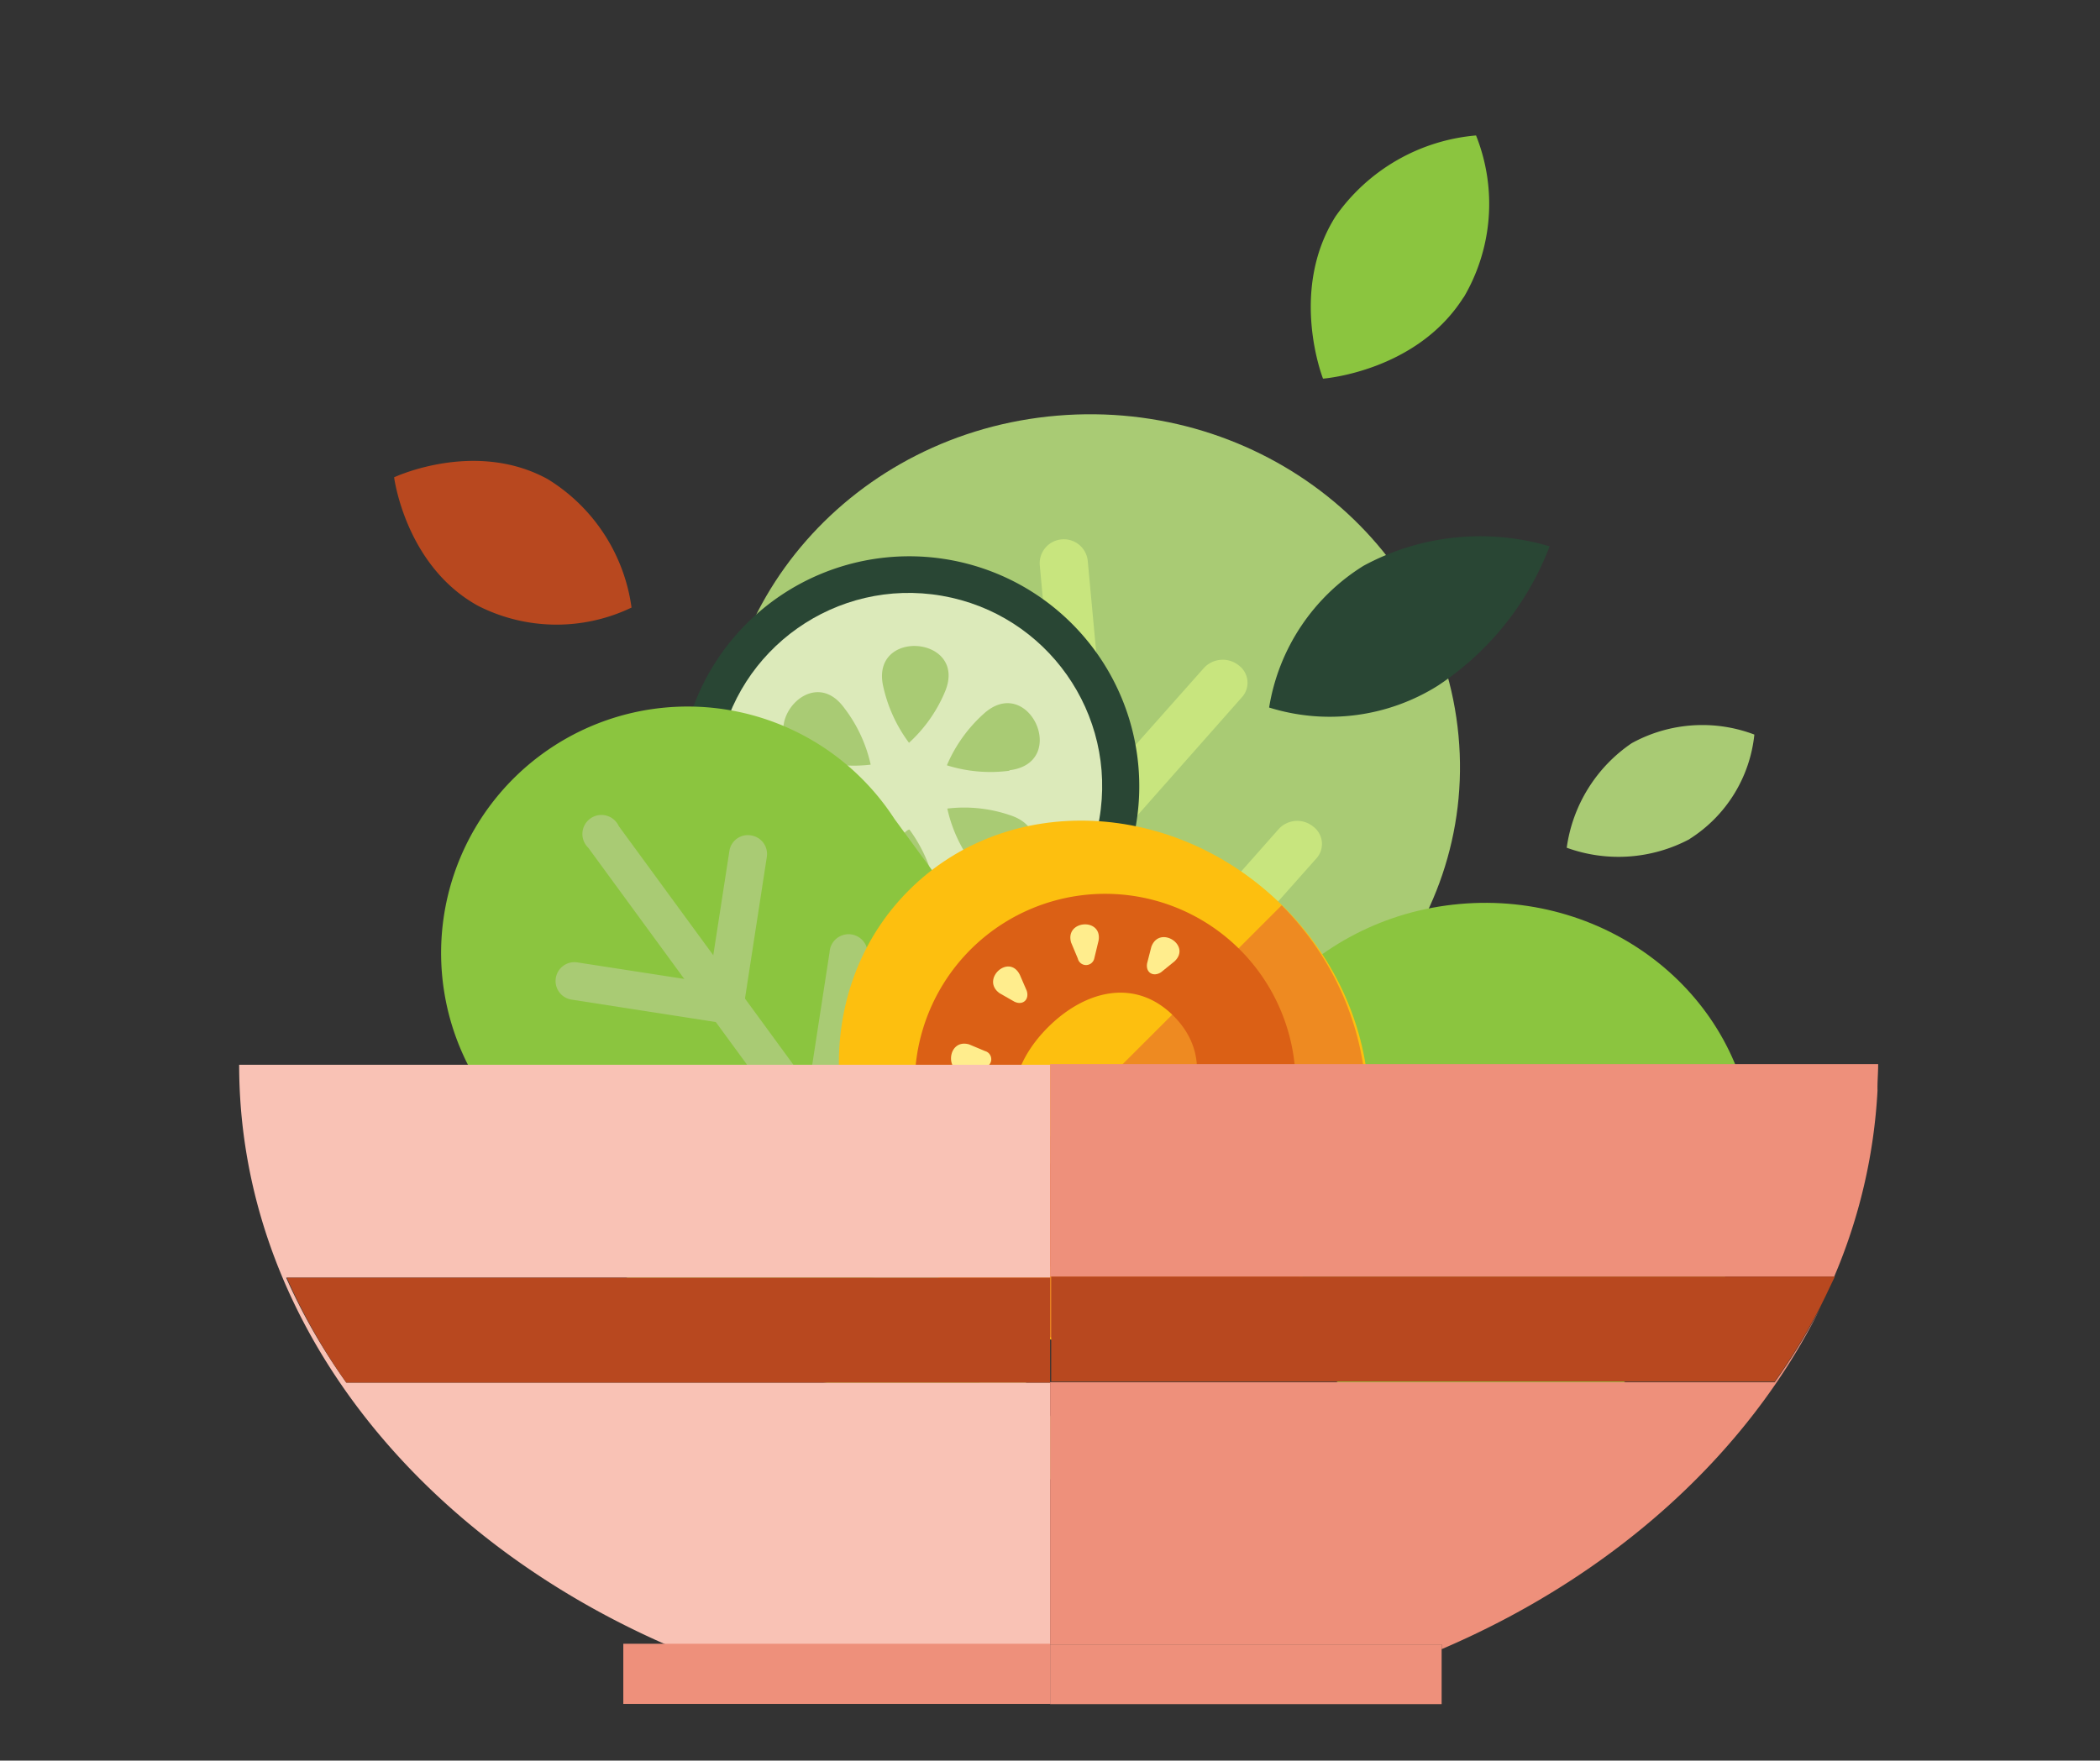 <?xml version="1.0" encoding="UTF-8"?> <svg xmlns="http://www.w3.org/2000/svg" id="Calque_1" data-name="Calque 1" viewBox="0 0 97.03 81.37"><rect x="0" y="0" width="97.03" height="81.37" fill="#333333" stroke="none"/><defs><style>.cls-1,.cls-5{fill:#a9cb74;}.cls-2{fill:#e8ff88;opacity:0.5;}.cls-12,.cls-3{fill:#294634;}.cls-3,.cls-5{fill-rule:evenodd;}.cls-4{fill:#dceaba;}.cls-6{fill:#8bc53f;}.cls-7{fill:#b8481f;}.cls-8{fill:#fdbf0f;}.cls-9{fill:#ee8a21;}.cls-10{fill:#db6015;}.cls-11{fill:#ffed8d;}.cls-13{fill:#f9c2b5;}.cls-14{fill:#ee907b;}</style></defs><path class="cls-1" d="M67.39,34c.84,8.95-6.11,16.86-15.51,17.65s-17.7-5.81-18.54-14.77S39.45,20,48.85,19.21,66.55,25,67.39,34Z"></path><path class="cls-2" d="M60.66,38.19h0a1.16,1.16,0,0,0-1.59.14l-6.61,7.47-.67-7.25,5.57-6.3a1,1,0,0,0-.14-1.51h0a1.18,1.18,0,0,0-1.6.14l-4.44,5-.92-9.95a1.11,1.11,0,0,0-1.22-1h0a1.11,1.11,0,0,0-1,1.17l.91,9.82-5.13-4.06a1.18,1.18,0,0,0-1.6.14h0a1,1,0,0,0,.14,1.51l6.56,5.19L49.49,46,41.7,39.8a1.18,1.18,0,0,0-1.6.14h0a1,1,0,0,0,.14,1.51L49.78,49l.07.79a1.44,1.44,0,0,0,1.59,1.25h0a1.42,1.42,0,0,0,1.33-1.5l-.07-.72L60.8,39.7A1,1,0,0,0,60.66,38.19Z"></path><path class="cls-3" d="M42,25.71A10.63,10.63,0,1,1,31.38,36.33,10.63,10.63,0,0,1,42,25.71Z"></path><circle class="cls-4" cx="42" cy="36.33" r="8.93" transform="translate(-0.96 71.53) rotate(-80.19)"></circle><path class="cls-5" d="M40.35,40.72c.37-.84,1.37-2.36,1.67-2.38A6.74,6.74,0,0,1,43.2,41c.61,2.77-4,2.34-2.85-.27Zm-3-3.62c-2.82.33-.91,4.51,1.19,2.6.67-.62,1.78-2.07,1.7-2.35a6.64,6.64,0,0,0-2.89-.25ZM39,32.71a6.66,6.66,0,0,1,1.23,2.63,6.58,6.58,0,0,1-2.89-.3c-2.7-.85,0-4.6,1.66-2.33ZM43.65,32c1.13-2.61-3.46-3-2.84-.27A6.82,6.82,0,0,0,42,34.33,6.67,6.67,0,0,0,43.65,32Zm3,3.62a6.69,6.69,0,0,1-2.9-.25A6.77,6.77,0,0,1,45.44,33c2.09-1.92,4,2.27,1.19,2.6ZM45,40c1.69,2.27,4.36-1.48,1.65-2.33a6.54,6.54,0,0,0-2.88-.3A6.66,6.66,0,0,0,45,40Z"></path><path class="cls-6" d="M26.76,56.5a18.72,18.72,0,0,0,19.47,7.31s7.22-9.41-1.09-20.76l-3.81-5.2A11.39,11.39,0,1,0,23,51.31Z"></path><path class="cls-1" d="M51.78,71.4A.87.87,0,0,0,52,70.18l-23.41-32a.88.88,0,1,0-1.41,1l23.41,32A.88.88,0,0,0,51.78,71.4Z"></path><path class="cls-1" d="M28.78,51a.86.86,0,0,1,1-.73l7.41,1.14,1.14-7.4a.88.88,0,1,1,1.73.27l-1.28,8.26a.88.88,0,0,1-.35.57h0a.87.87,0,0,1-.65.16L29.51,52A.86.86,0,0,1,28.78,51Z"></path><path class="cls-1" d="M25.68,45.21a.87.87,0,0,1,1-.73l6.08.94.94-6.08a.86.86,0,0,1,1-.73.87.87,0,0,1,.73,1l-1.07,6.94a.92.92,0,0,1-.35.58h0a.86.86,0,0,1-.65.15L26.41,46.2A.87.87,0,0,1,25.68,45.21Z"></path><path class="cls-1" d="M33.2,57.07a.88.88,0,0,1,1-.73l7.41,1.15,1.14-7.41a.88.88,0,0,1,1.73.27l-1.28,8.26a.92.92,0,0,1-.35.58h0a.86.86,0,0,1-.65.15l-8.26-1.27A.87.87,0,0,1,33.2,57.07Z"></path><path class="cls-6" d="M67.62,13.76l0,0a8.52,8.52,0,0,0,.58-7.5A8.85,8.85,0,0,0,61.71,10h0v0c-2.18,3.45-.58,7.5-.58,7.5s4.33-.32,6.5-3.77Z"></path><path class="cls-6" d="M81,52.61c.59,6.59-4.54,12.43-11.46,13S56.56,61.43,56,54.84,60.52,42.4,67.44,41.78,80.45,46,81,52.61Z"></path><path class="cls-7" d="M22.09,28h0a8,8,0,0,0,7.09.08,8.28,8.28,0,0,0-3.88-5.94h0c-3.36-1.84-7.09-.08-7.09-.08s.52,4.09,3.88,5.94Z"></path><path class="cls-1" d="M78.06,38.78h0a6.5,6.5,0,0,0,3-4.83,6.77,6.77,0,0,0-5.67.4h0a7,7,0,0,0-3,4.83,7,7,0,0,0,5.68-.4Z"></path><path class="cls-8" d="M60,59.2c-4.56,4.56-12.31,4.22-17.29-.76S37.42,45.71,42,41.14s12.31-4.22,17.3.76S64.61,54.63,60,59.2Z"></path><path class="cls-9" d="M59.22,41.84,42.68,58.37c4.92,4.88,12.71,5.29,17.27.73S64.1,46.75,59.22,41.84Z"></path><path class="cls-10" d="M57.29,43.89a8.8,8.8,0,1,0,0,12.44A8.8,8.8,0,0,0,57.29,43.89Zm-9.37,9.38c-1.75-1.74-1.24-4.06.51-5.8s4.06-2.26,5.8-.51,1.23,4.06-.51,5.8S49.66,55,47.92,53.27Z"></path><path class="cls-11" d="M54.27,44.43c.79-.74-.69-1.69-1.07-.68l-.2.78c-.07.43.29.63.64.41Z"></path><path class="cls-11" d="M50.76,43.47c.18-1.07-1.57-.95-1.27.09l.31.74a.39.39,0,0,0,.76,0Z"></path><path class="cls-11" d="M45.27,53.18c-.74.79-1.7-.69-.69-1.07l.78-.2a.39.39,0,0,1,.41.64Z"></path><path class="cls-11" d="M44.69,49.54c-1.07.18-.95-1.57.09-1.27l.74.31a.39.39,0,0,1-.05.76Z"></path><path class="cls-11" d="M47.12,45.05c-.5-1-1.82.21-.94.85l.7.4c.39.18.69-.11.56-.51Z"></path><path class="cls-12" d="M63,26.15a9.49,9.49,0,0,0-4.36,6.55,9.4,9.4,0,0,0,7.78-1,13.45,13.45,0,0,0,5.18-6.45A11.31,11.31,0,0,0,63,26.15Z"></path><path class="cls-13" d="M48.52,76V63.9H16a27.88,27.88,0,0,1-2.78-4.85H48.52V49.21H11.05c0,11.73,8.18,21.91,20.19,27h.09V76Z"></path><polygon class="cls-14" points="48.52 76.22 48.52 76 48.52 75.97 28.8 75.97 28.8 76.25 28.8 78.75 48.52 78.75 48.52 76.22"></polygon><path class="cls-7" d="M48.52,59.05H13.25A27.88,27.88,0,0,0,16,63.9H48.52V59.05Z"></path><path class="cls-14" d="M86.78,49.18H48.52V59H84.75a25.33,25.33,0,0,0,2-8.59C86.74,50,86.78,49.61,86.78,49.18Z"></path><path class="cls-14" d="M82,63.88H48.52V76H66.61v.22c7.91-3.38,14.14-9,17.48-15.74A29.74,29.74,0,0,1,82,63.88Z"></path><polygon class="cls-14" points="66.61 78.76 66.61 76.22 66.61 76 48.52 76 48.52 76.22 48.52 78.75 48.52 78.76 66.61 78.76"></polygon><path class="cls-7" d="M84.57,59h-36v4.85H82a29.74,29.74,0,0,0,2.08-3.4l.28-.57.18-.38.24-.5h-.22Z"></path></svg> 
